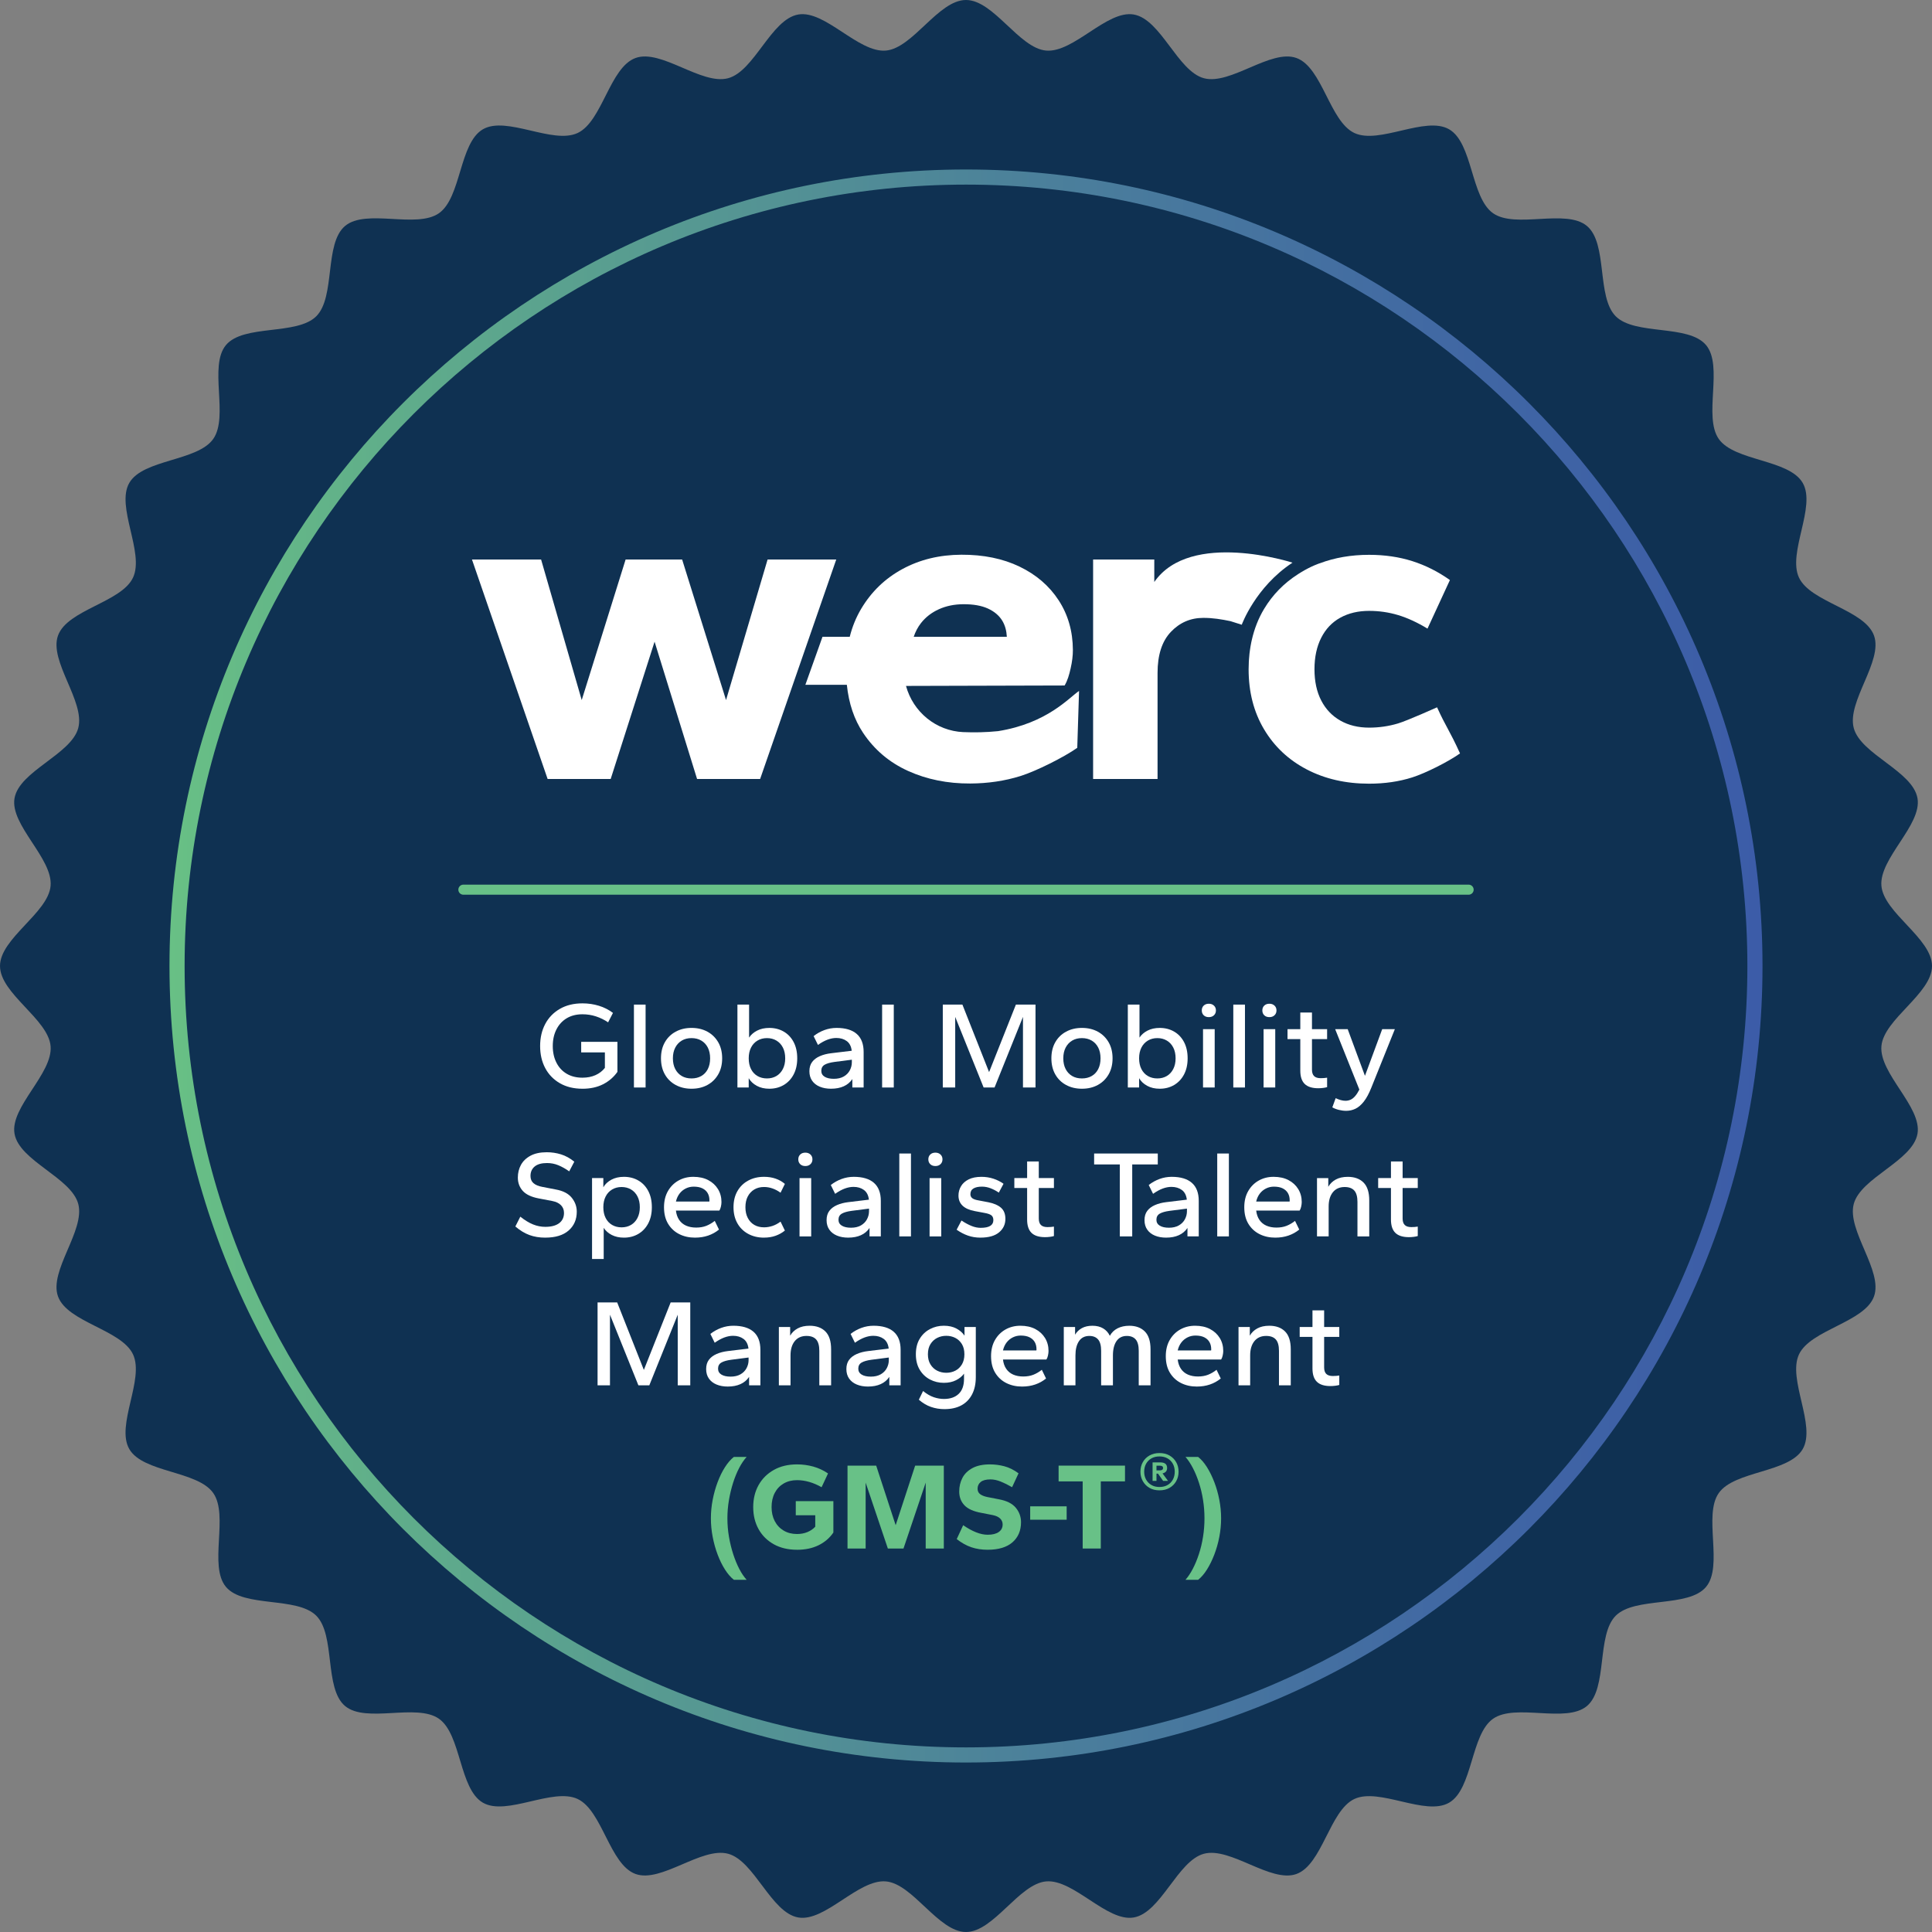 <?xml version="1.0" encoding="UTF-8"?>
<svg id="Layer_1" data-name="Layer 1" xmlns="http://www.w3.org/2000/svg" xmlns:xlink="http://www.w3.org/1999/xlink" version="1.1" viewBox="0 0 288.975 288.975">
  <rect x="0" y="0" width="288.975" height="288.975" fill="#808080" stroke="none"/>
  <defs>
    <style>
      .cls-1 {
        clip-path: url(#clippath);
      }

      .cls-2 {
        fill: none;
      }

      .cls-2, .cls-3, .cls-4, .cls-5, .cls-6 {
        stroke-width: 0px;
      }

      .cls-3 {
        fill: #0f3152;
      }

      .cls-7 {
        clip-path: url(#clippath-1);
      }

      .cls-4 {
        fill: #68c187;
      }

      .cls-5 {
        fill: url(#New_Gradient_Swatch);
      }

      .cls-6 {
        fill: #fff;
      }
    </style>
    <linearGradient id="New_Gradient_Swatch" data-name="New Gradient Swatch" x1="25.352" y1="144.487" x2="263.623" y2="144.487" gradientUnits="userSpaceOnUse">
      <stop offset="0" stop-color="#68c085"/>
      <stop offset=".134" stop-color="#60ae8a"/>
      <stop offset=".523" stop-color="#4c829a"/>
      <stop offset=".825" stop-color="#4066a4"/>
      <stop offset="1" stop-color="#3c5ca8"/>
    </linearGradient>
    <clipPath id="clippath">
      <rect class="cls-2" x="70.593" y="82.621" width="147.788" height="34.595"/>
    </clipPath>
    <clipPath id="clippath-1">
      <rect class="cls-2" x="70.593" y="82.621" width="147.788" height="34.595"/>
    </clipPath>
  </defs>
  <g>
    <path class="cls-3" d="M0,144.488c0-4.141,7.217-7.937,7.567-11.987.356-4.119-6.097-9.099-5.394-13.109.712-4.066,8.477-6.553,9.53-10.491,1.064-3.983-4.42-10.012-3.024-13.848,1.409-3.869,9.489-4.96,11.219-8.663,1.741-3.727-2.606-10.623-.558-14.163,2.058-3.557,10.205-3.225,12.556-6.576,2.358-3.361-.727-10.907,1.908-14.044,2.639-3.142,10.605-1.405,13.504-4.304,2.899-2.899,1.163-10.865,4.305-13.504,3.137-2.635,10.683.45,14.044-1.908,3.351-2.351,3.02-10.497,6.576-12.555,3.54-2.048,10.435,2.299,14.161.559,3.702-1.729,4.793-9.809,8.662-11.218,3.835-1.396,9.865,4.088,13.847,3.024,3.937-1.052,6.424-8.817,10.489-9.529,4.01-.702,8.99,5.75,13.108,5.394,4.05-.35,7.846-7.566,11.986-7.566s7.937,7.217,11.987,7.566c4.119.356,9.099-6.097,13.109-5.394,4.066.712,6.553,8.477,10.491,9.53,3.983,1.065,10.012-4.42,13.848-3.023,3.869,1.409,4.96,9.489,8.663,11.218,3.727,1.741,10.623-2.606,14.163-.557,3.557,2.058,3.225,10.205,6.576,12.556,3.361,2.358,10.907-.727,14.044,1.909,3.142,2.639,1.405,10.605,4.304,13.504,2.899,2.899,10.865,1.163,13.504,4.305,2.635,3.137-.45,10.683,1.907,14.044,2.351,3.351,10.498,3.02,12.555,6.576,2.048,3.54-2.299,10.435-.559,14.161,1.729,3.702,9.809,4.793,11.218,8.662,1.396,3.835-4.088,9.865-3.024,13.847,1.053,3.937,8.817,6.424,9.53,10.489.702,4.01-5.75,8.99-5.394,13.108.35,4.05,7.566,7.845,7.566,11.986s-7.217,7.936-7.566,11.986c-.356,4.119,6.096,9.099,5.394,13.109-.712,4.066-8.477,6.553-9.53,10.491-1.064,3.982,4.42,10.012,3.024,13.847-1.409,3.869-9.489,4.96-11.218,8.663-1.741,3.727,2.606,10.623.557,14.163-2.058,3.557-10.205,3.225-12.556,6.576-2.358,3.361.727,10.907-1.908,14.044-2.639,3.142-10.605,1.405-13.504,4.304-2.899,2.899-1.163,10.865-4.305,13.504-3.137,2.635-10.683-.45-14.044,1.908-3.351,2.351-3.02,10.497-6.576,12.555-3.54,2.048-10.435-2.299-14.161-.559-3.702,1.729-4.793,9.809-8.662,11.218-3.835,1.396-9.865-4.088-13.847-3.024-3.937,1.052-6.424,8.817-10.489,9.529-4.01.702-8.99-5.75-13.108-5.394-4.05.35-7.846,7.567-11.986,7.567s-7.936-7.217-11.987-7.567c-4.119-.356-9.099,6.097-13.109,5.394-4.066-.712-6.553-8.478-10.491-9.53-3.983-1.065-10.012,4.42-13.848,3.023-3.869-1.409-4.961-9.489-8.663-11.218-3.727-1.741-10.623,2.606-14.163.557-3.557-2.058-3.225-10.205-6.576-12.556-3.361-2.358-10.907.727-14.044-1.908-3.141-2.639-1.405-10.605-4.304-13.504-2.899-2.899-10.865-1.163-13.504-4.305-2.635-3.137.451-10.683-1.907-14.044-2.351-3.351-10.497-3.02-12.555-6.576-2.048-3.54,2.299-10.435.559-14.161-1.729-3.702-9.809-4.793-11.218-8.662-1.396-3.835,4.088-9.865,3.024-13.847-1.053-3.937-8.817-6.424-9.529-10.489-.702-4.01,5.75-8.99,5.394-13.109-.35-4.05-7.566-7.845-7.566-11.986Z"/>
    <path class="cls-5" d="M144.487,263.624c-65.691,0-119.136-53.444-119.136-119.136S78.796,25.351,144.487,25.351s119.136,53.444,119.136,119.137-53.444,119.136-119.136,119.136ZM144.487,27.613c-64.444,0-116.874,52.43-116.874,116.875s52.43,116.874,116.874,116.874,116.874-52.43,116.874-116.874S208.931,27.613,144.487,27.613Z"/>
  </g>
  <g>
    <g>
      <path class="cls-6" d="M87.117,162.845c-1.3,0-2.426-.275-3.378-.826s-1.683-1.305-2.19-2.264c-.508-.959-.761-2.057-.761-3.296s.253-2.334.761-3.294c.507-.959,1.237-1.713,2.19-2.264s2.079-.826,3.378-.826c.866,0,1.688.121,2.468.362.78.24,1.479.596,2.098,1.066l-.725,1.411c-.569-.383-1.175-.68-1.819-.891s-1.317-.315-2.023-.315c-.904,0-1.686.197-2.348.593s-1.176.953-1.54,1.672c-.365.717-.548,1.546-.548,2.486s.183,1.77.548,2.487c.364.719.878,1.272,1.54,1.661.662.39,1.445.585,2.348.585.73,0,1.379-.127,1.948-.38s1.04-.616,1.411-1.085v-2.321h-3.545v-1.577h5.42v4.492c-.557.792-1.275,1.411-2.153,1.856-.878.446-1.906.669-3.081.669Z"/>
      <path class="cls-6" d="M94.82,162.66v-12.399h1.744v12.399h-1.744Z"/>
      <path class="cls-6" d="M103.431,162.845c-.891,0-1.683-.189-2.375-.566-.694-.378-1.232-.907-1.615-1.588-.384-.68-.576-1.479-.576-2.395s.191-1.713.576-2.395c.383-.68.921-1.209,1.615-1.586.692-.377,1.484-.567,2.375-.567.903,0,1.698.19,2.385.567s1.225.906,1.615,1.586c.39.682.585,1.479.585,2.395s-.195,1.714-.585,2.395-.928,1.209-1.615,1.588c-.687.377-1.482.566-2.385.566ZM103.431,161.305c.557,0,1.046-.121,1.466-.362s.746-.588.975-1.04c.228-.451.343-.987.343-1.605s-.115-1.153-.343-1.605c-.229-.452-.554-.801-.975-1.049s-.909-.371-1.466-.371-1.043.124-1.457.371-.739.596-.974,1.049-.353.987-.353,1.605.118,1.155.353,1.605c.235.452.56.798.974,1.04s.901.362,1.457.362Z"/>
      <path class="cls-6" d="M115.069,162.845c-.718,0-1.343-.146-1.875-.436-.532-.29-.934-.672-1.207-1.141v1.392h-1.688v-12.399h1.744v4.936c.284-.433.687-.782,1.206-1.049.52-.265,1.126-.399,1.82-.399.804,0,1.522.183,2.153.548s1.126.888,1.484,1.568.538,1.492.538,2.431c0,.928-.18,1.733-.538,2.414s-.853,1.206-1.484,1.577-1.349.557-2.153.557ZM114.717,161.305c.532,0,1.002-.121,1.41-.362.409-.242.73-.588.965-1.04.235-.451.353-.987.353-1.605s-.114-1.153-.343-1.605-.551-.801-.965-1.049-.888-.371-1.42-.371-1.006.124-1.42.371-.736.596-.965,1.049c-.229.452-.344.987-.344,1.605s.115,1.155.344,1.605c.228.452.55.798.965,1.04s.888.362,1.42.362Z"/>
      <path class="cls-6" d="M124.312,162.845c-.644,0-1.209-.102-1.698-.306s-.87-.501-1.141-.891c-.272-.39-.409-.863-.409-1.42s.136-1.018.409-1.383c.272-.365.655-.655,1.151-.872.494-.216,1.057-.362,1.688-.437l3.082-.371c-.074-.655-.323-1.138-.743-1.448s-.94-.464-1.559-.464c-.42,0-.857.084-1.308.25-.452.168-.931.43-1.439.789l-.649-1.318c.483-.383,1.018-.683,1.606-.9.588-.216,1.197-.325,1.828-.325,1.324,0,2.33.3,3.017.901.686.599,1.03,1.501,1.03,2.699v5.309h-1.689v-1.262c-.322.483-.752.844-1.29,1.085s-1.166.362-1.884.362ZM124.721,161.361c.582,0,1.074-.115,1.476-.343.402-.23.705-.536.909-.919.204-.384.306-.786.306-1.206v-.39l-2.599.334c-.644.087-1.133.225-1.466.417-.334.193-.501.499-.501.919,0,.384.167.677.501.882.334.203.792.306,1.373.306Z"/>
      <path class="cls-6" d="M131.941,162.66v-12.399h1.744v12.399h-1.744Z"/>
      <path class="cls-6" d="M141.017,162.66v-12.399h2.933l3.991,10.097,4.009-10.097h2.934v12.399h-1.875v-10.561l-4.25,10.561h-1.635l-4.25-10.561v10.561h-1.856Z"/>
      <path class="cls-6" d="M161.824,162.845c-.891,0-1.683-.189-2.375-.566-.694-.378-1.231-.907-1.614-1.588-.384-.68-.576-1.479-.576-2.395s.191-1.713.576-2.395c.383-.68.92-1.209,1.614-1.586.692-.377,1.484-.567,2.375-.567.903,0,1.698.19,2.386.567.686.377,1.225.906,1.614,1.586.39.682.585,1.479.585,2.395s-.194,1.714-.585,2.395c-.389.68-.928,1.209-1.614,1.588-.688.377-1.483.566-2.386.566ZM161.824,161.305c.557,0,1.046-.121,1.467-.362.42-.242.745-.588.975-1.04.228-.451.343-.987.343-1.605s-.115-1.153-.343-1.605c-.23-.452-.555-.801-.975-1.049-.421-.247-.91-.371-1.467-.371s-1.043.124-1.457.371c-.415.247-.739.596-.975,1.049-.234.452-.352.987-.352,1.605s.118,1.155.352,1.605c.236.452.56.798.975,1.04.414.242.9.362,1.457.362Z"/>
      <path class="cls-6" d="M173.463,162.845c-.719,0-1.343-.146-1.875-.436-.533-.29-.935-.672-1.208-1.141v1.392h-1.688v-12.399h1.744v4.936c.284-.433.688-.782,1.206-1.049.52-.265,1.127-.399,1.82-.399.804,0,1.521.183,2.153.548.63.365,1.125.888,1.484,1.568.358.68.538,1.492.538,2.431,0,.928-.18,1.733-.538,2.414-.359.68-.854,1.206-1.484,1.577-.632.371-1.349.557-2.153.557ZM173.109,161.305c.532,0,1.003-.121,1.411-.362s.73-.588.965-1.04c.236-.451.353-.987.353-1.605s-.115-1.153-.343-1.605c-.23-.452-.551-.801-.966-1.049-.414-.247-.888-.371-1.42-.371s-1.006.124-1.42.371c-.415.247-.736.596-.965,1.049-.23.452-.345.987-.345,1.605s.115,1.155.345,1.605c.228.452.549.798.965,1.04.414.242.888.362,1.42.362Z"/>
      <path class="cls-6" d="M180.812,152.136c-.321,0-.579-.093-.77-.278s-.287-.427-.287-.725.096-.538.287-.723.449-.278.77-.278c.309,0,.564.093.761.278s.297.427.297.723-.1.539-.297.725-.452.278-.761.278ZM179.94,162.66v-8.724h1.745v8.724h-1.745Z"/>
      <path class="cls-6" d="M184.468,162.66v-12.399h1.745v12.399h-1.745Z"/>
      <path class="cls-6" d="M189.869,152.136c-.321,0-.579-.093-.77-.278s-.287-.427-.287-.725.096-.538.287-.723.449-.278.77-.278c.309,0,.564.093.761.278s.297.427.297.723-.1.539-.297.725-.452.278-.761.278ZM188.997,162.66v-8.724h1.745v8.724h-1.745Z"/>
      <path class="cls-6" d="M197.182,162.772c-.916,0-1.593-.214-2.032-.641-.44-.427-.66-1.093-.66-1.996v-4.714h-1.912v-1.486h1.912v-2.486h1.745v2.486h2.265v1.486h-2.265v4.565c0,.433.105.755.315.965.211.211.539.317.984.317.149,0,.32-.006.511-.019.191-.012.343-.031.455-.056v1.411c-.149.05-.348.09-.595.121s-.489.047-.723.047Z"/>
      <path class="cls-6" d="M201.376,166.149c-.371,0-.742-.046-1.113-.138s-.7-.219-.984-.38l.501-1.374c.261.124.514.219.761.287s.483.103.705.103c.272,0,.526-.053.761-.159.234-.105.461-.281.677-.529s.43-.574.641-.984l-3.62-9.039h1.875l2.58,6.979,2.58-6.979h1.892l-3.508,8.724c-.359.903-.739,1.608-1.141,2.116-.402.507-.82.863-1.253,1.066-.433.205-.885.306-1.355.306Z"/>
      <path class="cls-6" d="M81.557,185.118c-.866,0-1.655-.13-2.367-.39-.711-.259-1.414-.686-2.107-1.28l.742-1.467c.669.532,1.303.919,1.903,1.16s1.209.362,1.828.362c.903,0,1.596-.183,2.079-.548.483-.365.724-.876.724-1.532,0-.458-.148-.841-.445-1.15-.297-.309-.73-.52-1.299-.632l-2.042-.39c-1.102-.209-1.896-.588-2.385-1.131-.489-.545-.733-1.208-.733-1.987,0-.692.155-1.324.464-1.894.309-.568.786-1.026,1.429-1.373s1.454-.52,2.431-.52c.73,0,1.439.105,2.126.315.686.211,1.351.576,1.995,1.096l-.761,1.448c-.545-.384-1.083-.688-1.615-.91-.532-.222-1.102-.334-1.708-.334-.817,0-1.432.174-1.847.52-.415.348-.622.817-.622,1.411,0,.458.149.817.445,1.077.297.261.736.446,1.318.557l2.023.39c1.088.197,1.884.61,2.385,1.234.501.624.752,1.321.752,2.088,0,1.163-.406,2.1-1.216,2.811-.81.713-1.976,1.068-3.498,1.068Z"/>
      <path class="cls-6" d="M88.554,188.311v-12.103h1.688v1.374c.272-.47.674-.847,1.207-1.133.532-.284,1.157-.427,1.875-.427.804,0,1.522.183,2.153.548s1.126.888,1.484,1.568.538,1.492.538,2.431c0,.928-.18,1.733-.538,2.414s-.853,1.206-1.484,1.577-1.349.557-2.153.557c-.694,0-1.3-.133-1.82-.399-.519-.267-.922-.621-1.206-1.068v4.66h-1.744ZM92.972,183.578c.532,0,1.002-.121,1.41-.362.409-.242.73-.588.965-1.04.235-.451.353-.987.353-1.605s-.114-1.153-.343-1.605-.551-.801-.965-1.049-.888-.371-1.42-.371-1.006.124-1.42.371-.736.596-.965,1.049c-.229.452-.344.987-.344,1.605s.115,1.155.344,1.605c.228.452.55.798.965,1.04s.888.362,1.42.362Z"/>
      <path class="cls-6" d="M103.959,185.118c-.879,0-1.668-.177-2.367-.529-.7-.353-1.253-.866-1.661-1.54s-.613-1.501-.613-2.479c0-.928.195-1.732.585-2.412s.916-1.206,1.578-1.579c.662-.371,1.401-.557,2.218-.557.866,0,1.612.165,2.236.492.625.328,1.11.778,1.457,1.346.346.57.52,1.214.52,1.931,0,.211-.028.439-.084.686-.055.247-.133.446-.232.593h-6.496c.062.545.222,1.009.482,1.393.26.383.607.672,1.04.863s.934.287,1.504.287,1.073-.087,1.512-.259c.439-.174.863-.421,1.272-.742l.631,1.299c-.483.396-1.024.695-1.624.9s-1.253.306-1.958.306ZM101.101,179.717h4.993c.012-.024.018-.052.018-.082v-.103c0-.408-.087-.763-.26-1.066-.174-.303-.433-.542-.78-.716-.346-.172-.786-.259-1.317-.259-.421,0-.814.09-1.179.27-.365.18-.674.433-.928.761-.254.327-.437.726-.548,1.196Z"/>
      <path class="cls-6" d="M114.279,185.118c-.891,0-1.683-.189-2.375-.566-.694-.378-1.232-.907-1.615-1.588-.384-.68-.576-1.479-.576-2.395s.191-1.713.576-2.395c.383-.68.921-1.209,1.615-1.586.692-.377,1.484-.567,2.375-.567.631,0,1.206.09,1.726.27s.984.443,1.392.789l-.649,1.318c-.396-.286-.802-.499-1.216-.641-.415-.143-.832-.214-1.253-.214-.557,0-1.043.124-1.457.371s-.739.593-.974,1.04c-.235.445-.353.984-.353,1.614,0,.619.118,1.155.353,1.605.235.452.56.798.974,1.04s.901.362,1.457.362c.42,0,.838-.068,1.253-.205.415-.135.82-.352,1.216-.649l.649,1.337c-.409.334-.873.593-1.392.779s-1.095.278-1.726.278Z"/>
      <path class="cls-6" d="M120.46,174.409c-.322,0-.579-.093-.77-.278-.192-.186-.288-.427-.288-.725s.096-.538.288-.723c.191-.186.448-.278.77-.278.309,0,.563.093.761.278.197.186.297.427.297.723s-.099.539-.297.725c-.198.186-.452.278-.761.278ZM119.588,184.933v-8.724h1.744v8.724h-1.744Z"/>
      <path class="cls-6" d="M126.882,185.118c-.644,0-1.209-.102-1.698-.306s-.87-.501-1.141-.891c-.272-.39-.409-.863-.409-1.42s.136-1.018.409-1.383c.272-.365.655-.655,1.151-.872.494-.216,1.057-.362,1.688-.437l3.082-.371c-.074-.655-.323-1.138-.743-1.448s-.94-.464-1.559-.464c-.42,0-.857.084-1.308.25-.452.168-.931.43-1.439.789l-.649-1.318c.483-.383,1.018-.683,1.606-.9.588-.216,1.197-.325,1.828-.325,1.324,0,2.33.3,3.017.901.686.599,1.03,1.501,1.03,2.699v5.309h-1.689v-1.262c-.322.483-.752.844-1.29,1.085s-1.166.362-1.884.362ZM127.291,183.634c.582,0,1.074-.115,1.476-.343.402-.23.705-.536.909-.919.204-.384.306-.786.306-1.206v-.39l-2.599.334c-.644.087-1.133.225-1.466.417-.334.193-.501.499-.501.919,0,.384.167.677.501.882.334.203.792.306,1.373.306Z"/>
      <path class="cls-6" d="M134.511,184.933v-12.399h1.744v12.399h-1.744Z"/>
      <path class="cls-6" d="M139.912,174.409c-.322,0-.579-.093-.77-.278-.192-.186-.288-.427-.288-.725s.096-.538.288-.723c.191-.186.448-.278.77-.278.309,0,.563.093.761.278.197.186.297.427.297.723s-.099.539-.297.725c-.198.186-.452.278-.761.278ZM139.04,184.933v-8.724h1.744v8.724h-1.744Z"/>
      <path class="cls-6" d="M146.649,185.118c-.669,0-1.293-.102-1.875-.306s-1.144-.498-1.689-.882l.725-1.373c.543.359,1.049.63,1.512.816s.919.278,1.364.278c.632,0,1.105-.096,1.421-.287.315-.191.473-.48.473-.863,0-.321-.096-.56-.287-.714-.193-.155-.53-.275-1.012-.362l-1.486-.278c-.804-.149-1.409-.418-1.819-.807-.408-.39-.613-.894-.613-1.514,0-.507.127-.973.381-1.401.253-.427.633-.767,1.141-1.021.507-.253,1.144-.381,1.912-.381.632,0,1.228.093,1.791.278s1.068.44,1.512.761l-.705,1.318c-.383-.259-.788-.473-1.215-.641-.427-.166-.863-.25-1.309-.25-.532,0-.953.09-1.262.27s-.464.467-.464.863c0,.247.093.445.278.593s.502.261.947.334l1.467.278c.816.161,1.445.433,1.884.817.439.383.658.94.658,1.67,0,.816-.315,1.487-.945,2.013-.632.527-1.56.789-2.785.789Z"/>
      <path class="cls-6" d="M156.319,185.045c-.916,0-1.593-.214-2.032-.641s-.658-1.093-.658-1.996v-4.714h-1.912v-1.486h1.912v-2.486h1.745v2.486h2.264v1.486h-2.264v4.565c0,.433.105.755.315.965.211.211.538.317.984.317.149,0,.318-.006.51-.019.193-.012.345-.031.455-.056v1.411c-.149.05-.346.09-.593.121s-.489.047-.725.047Z"/>
      <path class="cls-6" d="M167.494,184.933v-10.765h-3.842v-1.633h9.521v1.633h-3.823v10.765h-1.856Z"/>
      <path class="cls-6" d="M174.435,185.118c-.644,0-1.209-.102-1.698-.306s-.869-.501-1.141-.891-.408-.863-.408-1.42.135-1.018.408-1.383.655-.655,1.152-.872c.493-.216,1.057-.362,1.688-.437l3.082-.371c-.075-.655-.323-1.138-.744-1.448-.42-.309-.94-.464-1.558-.464-.421,0-.857.084-1.309.25-.452.168-.931.43-1.439.789l-.649-1.318c.483-.383,1.018-.683,1.607-.9.588-.216,1.196-.325,1.828-.325,1.324,0,2.33.3,3.016.901.686.599,1.031,1.501,1.031,2.699v5.309h-1.689v-1.262c-.323.483-.753.844-1.29,1.085-.539.242-1.166.362-1.885.362ZM174.844,183.634c.582,0,1.074-.115,1.476-.343.402-.23.705-.536.909-.919.205-.384.306-.786.306-1.206v-.39l-2.598.334c-.644.087-1.133.225-1.467.417-.334.193-.501.499-.501.919,0,.384.166.677.501.882.334.203.792.306,1.374.306Z"/>
      <path class="cls-6" d="M182.065,184.933v-12.399h1.744v12.399h-1.744Z"/>
      <path class="cls-6" d="M190.751,185.118c-.879,0-1.669-.177-2.367-.529-.7-.353-1.253-.866-1.661-1.54-.409-.674-.613-1.501-.613-2.479,0-.928.194-1.732.585-2.412.389-.68.916-1.206,1.577-1.579.663-.371,1.402-.557,2.218-.557.866,0,1.613.165,2.237.492.624.328,1.11.778,1.457,1.346.346.57.52,1.214.52,1.931,0,.211-.028.439-.084.686-.054.247-.133.446-.231.593h-6.496c.062.545.222,1.009.482,1.393.261.383.607.672,1.04.863s.935.287,1.504.287,1.074-.087,1.512-.259c.439-.174.863-.421,1.272-.742l.63,1.299c-.483.396-1.024.695-1.624.9-.599.205-1.252.306-1.957.306ZM187.892,179.717h4.992c.012-.024.019-.052.019-.082v-.103c0-.408-.087-.763-.261-1.066s-.433-.542-.779-.716c-.346-.172-.786-.259-1.318-.259-.421,0-.814.09-1.178.27-.365.18-.674.433-.928.761-.255.327-.437.726-.548,1.196Z"/>
      <path class="cls-6" d="M196.988,184.933v-8.724h1.688v1.3c.261-.458.635-.82,1.124-1.087.489-.265,1.085-.399,1.791-.399,1.003,0,1.788.286,2.358.854.568.57.854,1.461.854,2.673v5.383h-1.764v-5.16c0-.779-.158-1.346-.473-1.698s-.795-.529-1.439-.529c-.755,0-1.343.259-1.763.779-.421.52-.632,1.231-.632,2.135v4.473h-1.744Z"/>
      <path class="cls-6" d="M210.741,185.045c-.916,0-1.593-.214-2.032-.641-.44-.427-.66-1.093-.66-1.996v-4.714h-1.912v-1.486h1.912v-2.486h1.745v2.486h2.265v1.486h-2.265v4.565c0,.433.105.755.315.965.211.211.539.317.984.317.149,0,.32-.006.511-.019.191-.012.343-.031.455-.056v1.411c-.149.05-.348.09-.595.121s-.489.047-.723.047Z"/>
      <path class="cls-6" d="M89.38,207.206v-12.399h2.933l3.99,10.097,4.009-10.097h2.933v12.399h-1.875v-10.561l-4.25,10.561h-1.634l-4.25-10.561v10.561h-1.856Z"/>
      <path class="cls-6" d="M108.869,207.392c-.644,0-1.209-.102-1.698-.306s-.87-.501-1.141-.891c-.272-.39-.409-.863-.409-1.42s.136-1.018.409-1.383c.272-.365.655-.655,1.151-.872.494-.216,1.057-.362,1.688-.437l3.082-.371c-.074-.655-.323-1.138-.743-1.448s-.94-.464-1.559-.464c-.42,0-.857.084-1.308.25-.452.168-.931.43-1.439.789l-.649-1.318c.483-.383,1.018-.683,1.606-.9.588-.216,1.197-.325,1.828-.325,1.324,0,2.33.3,3.017.901.686.599,1.03,1.501,1.03,2.699v5.309h-1.689v-1.262c-.322.483-.752.844-1.29,1.085s-1.166.362-1.884.362ZM109.277,205.907c.582,0,1.074-.115,1.476-.343.402-.23.705-.536.909-.919.204-.384.306-.786.306-1.206v-.39l-2.599.334c-.644.087-1.133.225-1.466.417-.334.193-.501.499-.501.919,0,.384.167.677.501.882.334.203.792.306,1.373.306Z"/>
      <path class="cls-6" d="M116.498,207.206v-8.724h1.688v1.3c.26-.458.634-.82,1.123-1.087.489-.265,1.086-.399,1.792-.399,1.002,0,1.788.286,2.357.854.569.57.854,1.461.854,2.673v5.383h-1.764v-5.16c0-.779-.158-1.346-.473-1.698-.315-.352-.795-.529-1.438-.529-.755,0-1.343.259-1.764.779s-.631,1.231-.631,2.135v4.473h-1.744Z"/>
      <path class="cls-6" d="M129.843,207.392c-.644,0-1.209-.102-1.698-.306s-.87-.501-1.141-.891c-.272-.39-.409-.863-.409-1.42s.136-1.018.409-1.383c.272-.365.655-.655,1.151-.872.494-.216,1.057-.362,1.688-.437l3.082-.371c-.074-.655-.323-1.138-.743-1.448s-.94-.464-1.559-.464c-.42,0-.857.084-1.308.25-.452.168-.931.43-1.439.789l-.649-1.318c.483-.383,1.018-.683,1.606-.9.588-.216,1.197-.325,1.828-.325,1.324,0,2.33.3,3.017.901.686.599,1.03,1.501,1.03,2.699v5.309h-1.689v-1.262c-.322.483-.752.844-1.29,1.085s-1.166.362-1.884.362ZM130.252,205.907c.582,0,1.074-.115,1.476-.343.402-.23.705-.536.909-.919.204-.384.306-.786.306-1.206v-.39l-2.599.334c-.644.087-1.133.225-1.466.417-.334.193-.501.499-.501.919,0,.384.167.677.501.882.334.203.792.306,1.373.306Z"/>
      <path class="cls-6" d="M141.277,210.77c-.718,0-1.395-.112-2.032-.334-.638-.222-1.241-.582-1.81-1.077l.631-1.299c.557.445,1.092.754,1.606.928.513.172,1.018.259,1.512.259.941,0,1.677-.253,2.209-.76.532-.508.798-1.256.798-2.246v-.781c-.284.396-.683.725-1.197.984-.514.261-1.122.39-1.828.39-.743,0-1.433-.166-2.07-.501-.638-.334-1.148-.82-1.531-1.458-.384-.636-.576-1.406-.576-2.311,0-.916.191-1.689.576-2.32.383-.632.893-1.113,1.531-1.448.637-.334,1.327-.502,2.07-.502s1.376.143,1.902.427c.526.286.925.638,1.197,1.059v-1.3h1.689v7.499c0,1.015-.189,1.881-.566,2.599-.378.717-.913,1.262-1.605,1.633-.694.371-1.529.557-2.507.557ZM141.537,205.331c.496,0,.946-.105,1.356-.315.408-.211.736-.523.984-.938.247-.414.371-.919.371-1.512,0-.605-.124-1.113-.371-1.521-.247-.409-.576-.719-.984-.929-.409-.209-.86-.315-1.356-.315s-.95.106-1.364.315c-.415.211-.749.52-1.002.929-.254.408-.381.916-.381,1.521,0,.593.127,1.099.381,1.512.253.415.588.728,1.002.938s.869.315,1.364.315Z"/>
      <path class="cls-6" d="M152.877,207.392c-.879,0-1.667-.177-2.367-.529-.7-.353-1.252-.866-1.661-1.54-.408-.674-.613-1.501-.613-2.479,0-.928.196-1.732.585-2.412.39-.68.916-1.206,1.579-1.579.661-.371,1.401-.557,2.218-.557.866,0,1.611.165,2.236.492.626.328,1.11.778,1.458,1.346.346.57.52,1.214.52,1.931,0,.211-.028.439-.084.686s-.133.446-.233.593h-6.496c.062.545.222,1.009.483,1.393.259.383.607.672,1.04.863s.934.287,1.504.287,1.072-.087,1.512-.259c.439-.174.863-.421,1.271-.742l.632,1.299c-.483.396-1.025.695-1.624.9-.601.205-1.253.306-1.959.306ZM150.019,201.99h4.994c.012-.024.018-.052.018-.082v-.103c0-.408-.087-.763-.259-1.066-.174-.303-.433-.542-.781-.716-.346-.172-.785-.259-1.317-.259-.421,0-.814.09-1.18.27s-.674.433-.928.761c-.253.327-.436.726-.548,1.196Z"/>
      <path class="cls-6" d="M159.114,207.206v-8.724h1.689v1.152c.247-.421.588-.748,1.021-.984s.959-.353,1.577-.353c.632,0,1.166.134,1.607.399.439.267.77.635.993,1.105.272-.495.658-.869,1.16-1.122.501-.253,1.085-.381,1.754-.381.976,0,1.75.286,2.32.854.568.57.854,1.461.854,2.673v5.383h-1.764v-5.16c0-.779-.152-1.346-.454-1.698-.303-.352-.747-.529-1.327-.529-.682,0-1.197.259-1.551.779-.352.52-.529,1.231-.529,2.135v4.473h-1.763v-5.16c0-.779-.152-1.346-.455-1.698s-.739-.529-1.309-.529c-.68,0-1.197.259-1.549.779-.353.52-.529,1.231-.529,2.135v4.473h-1.745Z"/>
      <path class="cls-6" d="M179.012,207.392c-.879,0-1.669-.177-2.367-.529-.7-.353-1.253-.866-1.661-1.54-.409-.674-.613-1.501-.613-2.479,0-.928.194-1.732.585-2.412.389-.68.916-1.206,1.577-1.579.663-.371,1.402-.557,2.218-.557.866,0,1.613.165,2.237.492.624.328,1.11.778,1.457,1.346.346.57.52,1.214.52,1.931,0,.211-.028.439-.084.686-.054.247-.133.446-.231.593h-6.496c.062.545.222,1.009.482,1.393.261.383.607.672,1.04.863s.935.287,1.504.287,1.074-.087,1.512-.259c.439-.174.863-.421,1.272-.742l.63,1.299c-.483.396-1.024.695-1.624.9-.599.205-1.252.306-1.957.306ZM176.153,201.99h4.992c.012-.024.019-.052.019-.082v-.103c0-.408-.087-.763-.261-1.066s-.433-.542-.779-.716c-.346-.172-.786-.259-1.318-.259-.421,0-.814.09-1.178.27-.365.18-.674.433-.928.761-.255.327-.437.726-.548,1.196Z"/>
      <path class="cls-6" d="M185.249,207.206v-8.724h1.688v1.3c.261-.458.635-.82,1.124-1.087.489-.265,1.085-.399,1.791-.399,1.003,0,1.788.286,2.358.854.568.57.854,1.461.854,2.673v5.383h-1.764v-5.16c0-.779-.158-1.346-.473-1.698s-.795-.529-1.439-.529c-.755,0-1.343.259-1.763.779-.421.52-.632,1.231-.632,2.135v4.473h-1.744Z"/>
      <path class="cls-6" d="M199.002,207.318c-.916,0-1.593-.214-2.032-.641-.44-.427-.66-1.093-.66-1.996v-4.714h-1.912v-1.486h1.912v-2.486h1.745v2.486h2.265v1.486h-2.265v4.565c0,.433.105.755.315.965.211.211.539.317.984.317.149,0,.32-.006.511-.019.191-.012.343-.031.455-.056v1.411c-.149.05-.348.09-.595.121s-.489.047-.723.047Z"/>
      <path class="cls-4" d="M109.764,236.293c-.471-.371-.912-.882-1.327-1.532-.415-.649-.78-1.392-1.096-2.227-.315-.835-.563-1.717-.742-2.645s-.269-1.856-.269-2.785.089-1.856.269-2.783.427-1.81.742-2.645c.316-.835.68-1.577,1.096-2.228.415-.649.856-1.159,1.327-1.53h1.912c-.396.433-.767.981-1.113,1.642-.347.663-.649,1.402-.909,2.218-.26.817-.468,1.677-.622,2.58s-.232,1.819-.232,2.747.077,1.844.232,2.748c.155.903.365,1.766.631,2.589.267.823.569,1.563.909,2.218s.708,1.2,1.105,1.633h-1.912Z"/>
      <path class="cls-4" d="M119.212,231.802c-1.336,0-2.497-.275-3.481-.826s-1.741-1.305-2.273-2.264c-.532-.959-.798-2.057-.798-3.296s.269-2.334.807-3.294c.538-.959,1.3-1.713,2.283-2.264s2.137-.826,3.462-.826c.828,0,1.636.109,2.422.324.786.218,1.525.561,2.218,1.031l-.965,2.06c-.607-.346-1.219-.61-1.838-.789-.619-.178-1.231-.268-1.837-.268-.755,0-1.42.166-1.996.501s-1.021.804-1.336,1.411c-.315.605-.473,1.311-.473,2.115,0,.792.158,1.492.473,2.099.316.605.761,1.079,1.336,1.42s1.24.51,1.996.51c.568,0,1.085-.096,1.549-.287.465-.191.857-.461,1.179-.807v-1.708h-2.914v-2.116h5.624v4.696c-.557.817-1.296,1.451-2.218,1.903s-1.996.677-3.22.677Z"/>
      <path class="cls-4" d="M126.766,231.616v-12.399h4.288l2.914,8.91,2.914-8.91h4.287v12.399h-2.71v-9.855l-3.322,9.855h-2.339l-3.322-9.855v9.855h-2.71Z"/>
      <path class="cls-4" d="M147.721,231.802c-.878,0-1.686-.124-2.421-.371-.736-.247-1.47-.655-2.2-1.225l.965-2.078c.68.47,1.328.825,1.941,1.066.611.242,1.184.362,1.716.362.719,0,1.272-.135,1.661-.408.39-.272.585-.649.585-1.133,0-.346-.124-.641-.371-.882s-.607-.411-1.077-.51l-1.707-.334c-1.188-.211-2.043-.591-2.562-1.141-.518-.551-.779-1.234-.779-2.051,0-.754.161-1.439.483-2.051.321-.613.823-1.1,1.504-1.465s1.552-.548,2.617-.548c.717,0,1.431.093,2.143.278.713.186,1.421.538,2.127,1.057l-.966,2.079c-.593-.346-1.16-.627-1.698-.845-.539-.215-1.049-.324-1.532-.324-.655,0-1.141.127-1.457.38-.315.255-.474.592-.474,1.012,0,.346.124.616.373.807.247.193.605.337,1.077.437l1.707.333c1.175.211,2.026.632,2.552,1.262.526.632.789,1.356.789,2.172,0,1.262-.427,2.265-1.281,3.007s-2.091,1.113-3.713,1.113Z"/>
      <path class="cls-4" d="M154.088,227.31v-2.004h5.456v2.004h-5.456Z"/>
      <path class="cls-4" d="M161.94,231.616v-10.041h-3.601v-2.358h9.93v2.358h-3.62v10.041h-2.71Z"/>
      <path class="cls-4" d="M173.425,222.915c-.564,0-1.059-.121-1.486-.365-.427-.243-.76-.577-1-1s-.361-.897-.361-1.423c0-.533.119-1.01.355-1.429.236-.42.57-.751,1-.996.43-.243.928-.365,1.492-.365.571,0,1.071.122,1.498.365.426.244.76.576,1,.996.24.418.359.895.359,1.429,0,.526-.119,1-.359,1.423s-.574.757-1,1c-.427.244-.926.365-1.498.365ZM173.425,222.413c.473,0,.878-.099,1.216-.297.34-.197.602-.468.789-.811s.28-.735.28-1.177-.093-.835-.28-1.178c-.187-.342-.452-.613-.794-.811-.343-.197-.748-.296-1.212-.296s-.869.099-1.212.296c-.343.199-.607.467-.794.807-.187.339-.28.733-.28,1.183,0,.442.094.834.286,1.177.19.343.455.614.794.811.339.199.741.297,1.206.297ZM172.395,221.499v-2.766h1.133c.351,0,.611.069.782.206.172.137.258.351.258.639,0,.221-.059.399-.177.532-.119.134-.289.222-.51.27l.823,1.119h-.732l-.766-1.085h-.228v1.085h-.583ZM172.978,219.933h.468c.175,0,.305-.031.389-.091.084-.062.127-.149.127-.264,0-.121-.043-.211-.127-.268s-.214-.085-.389-.085h-.468v.708Z"/>
      <path class="cls-4" d="M177.317,236.293c.383-.433.748-.981,1.096-1.642.346-.663.652-1.402.917-2.218.267-.817.471-1.677.613-2.58.143-.904.214-1.819.214-2.748s-.071-1.844-.214-2.747c-.141-.903-.346-1.763-.613-2.58-.265-.816-.571-1.555-.917-2.218-.348-.661-.713-1.209-1.096-1.642h1.894c.47.371.909.881,1.317,1.53.409.651.773,1.393,1.096,2.228.321.835.573,1.717.751,2.645.18.928.27,1.856.27,2.783s-.09,1.857-.27,2.785c-.178.928-.43,1.81-.751,2.645-.323.835-.686,1.577-1.096,2.227-.408.649-.847,1.16-1.317,1.532h-1.894Z"/>
    </g>
    <path class="cls-4" d="M219.666,133.826H69.31c-.417,0-.754-.337-.754-.754s.337-.754.754-.754h150.356c.417,0,.754.337.754.754s-.337.754-.754.754Z"/>
    <g id="WERC_Acryonym_REV">
      <g class="cls-1">
        <g class="cls-7">
          <path class="cls-6" d="M193.321,84.158s-15.254-4.94-20.671,2.892v-3.365h-9.151v32.832h9.64v-15.857c0-2.7.664-4.75,1.991-6.147,1.328-1.397,2.945-2.095,4.855-2.095.699,0,1.385.047,2.061.139.675.094,1.338.21,1.991.349l1.695.537s2.039-5.642,7.59-9.285"/>
          <polygon class="cls-6" points="114.812 83.685 108.595 104.712 102.028 83.685 93.576 83.685 87.009 104.712 80.932 83.685 70.593 83.685 81.91 116.517 91.341 116.517 97.907 95.979 104.264 116.517 113.694 116.517 125.081 83.685 114.812 83.685"/>
          <path class="cls-6" d="M144.103,109.507c-4.115-.177-7.527-3.021-8.59-6.911l23.727-.065c.45-.789.668-1.551.897-2.554.229-1.002.341-1.923.337-2.761-.013-2.794-.722-5.271-2.129-7.43-1.407-2.159-3.36-3.838-5.856-5.038-2.497-1.2-5.399-1.792-8.705-1.777-3.26.015-6.191.726-8.792,2.135-2.603,1.409-4.665,3.398-6.19,5.966-.759,1.278-1.326,2.67-1.704,4.176h-4.076l-2.56,7.177h6.203c.288,2.785,1.092,5.186,2.43,7.191,1.688,2.531,3.932,4.43,6.732,5.698,2.8,1.267,5.899,1.894,9.299,1.878,2.654-.012,5.156-.384,7.504-1.117,2.348-.732,6.501-2.813,8.498-4.219l.268-8.509c-1.486.985-4.742,4.836-12.121,6.014-1.837.186-3.58.212-5.172.143M137.752,93.198c.695-.887,1.588-1.579,2.68-2.073,1.092-.494,2.313-.744,3.664-.75,1.49-.007,2.713.209,3.671.647.956.438,1.669,1.041,2.139,1.806.418.683.641,1.496.691,2.421h-13.931c.256-.757.613-1.445,1.087-2.051"/>
          <path class="cls-6" d="M214.948,105.794s-4.437,1.992-5.834,2.411c-1.397.419-2.841.629-4.331.629-1.631,0-3.063-.349-4.296-1.048-1.234-.699-2.19-1.7-2.864-3.004-.676-1.303-1.013-2.864-1.013-4.68s.337-3.389,1.013-4.716c.674-1.327,1.63-2.328,2.864-3.004,1.233-.674,2.665-1.012,4.296-1.012,1.49,0,2.934.209,4.331.628,1.397.419,2.864,1.095,4.401,2.026l3.353-7.265c-1.77-1.258-3.644-2.2-5.624-2.83-1.98-.628-4.134-.943-6.461-.943-2.695,0-5.158.428-7.395,1.273l.003-.005s-1.216.381-2.824,1.364c-.117.07-.23.143-.344.215-.028.018-.057.038-.086.057-2.099,1.341-3.794,3.07-5.072,5.2-.847,1.412-1.452,2.964-1.833,4.646-.026.114-.051.228-.075.343-.042.205-.081.411-.117.62-.03.176-.056.356-.081.537-.024.175-.05.35-.07.529-.025.221-.042.45-.06.678-.012.158-.028.314-.037.475,0,.015-.003.03-.003.045l.002-.003c-.019.376-.032.755-.032,1.142,0,3.4.769,6.391,2.305,8.976,1.537,2.584,3.667,4.587,6.392,6.008,2.724,1.421,5.833,2.131,9.326,2.131,2.328,0,4.482-.314,6.461-.943,1.979-.629,5.366-2.328,7.137-3.585-1.585-3.491-2.11-3.966-3.434-6.895"/>
        </g>
      </g>
    </g>
  </g>
</svg>